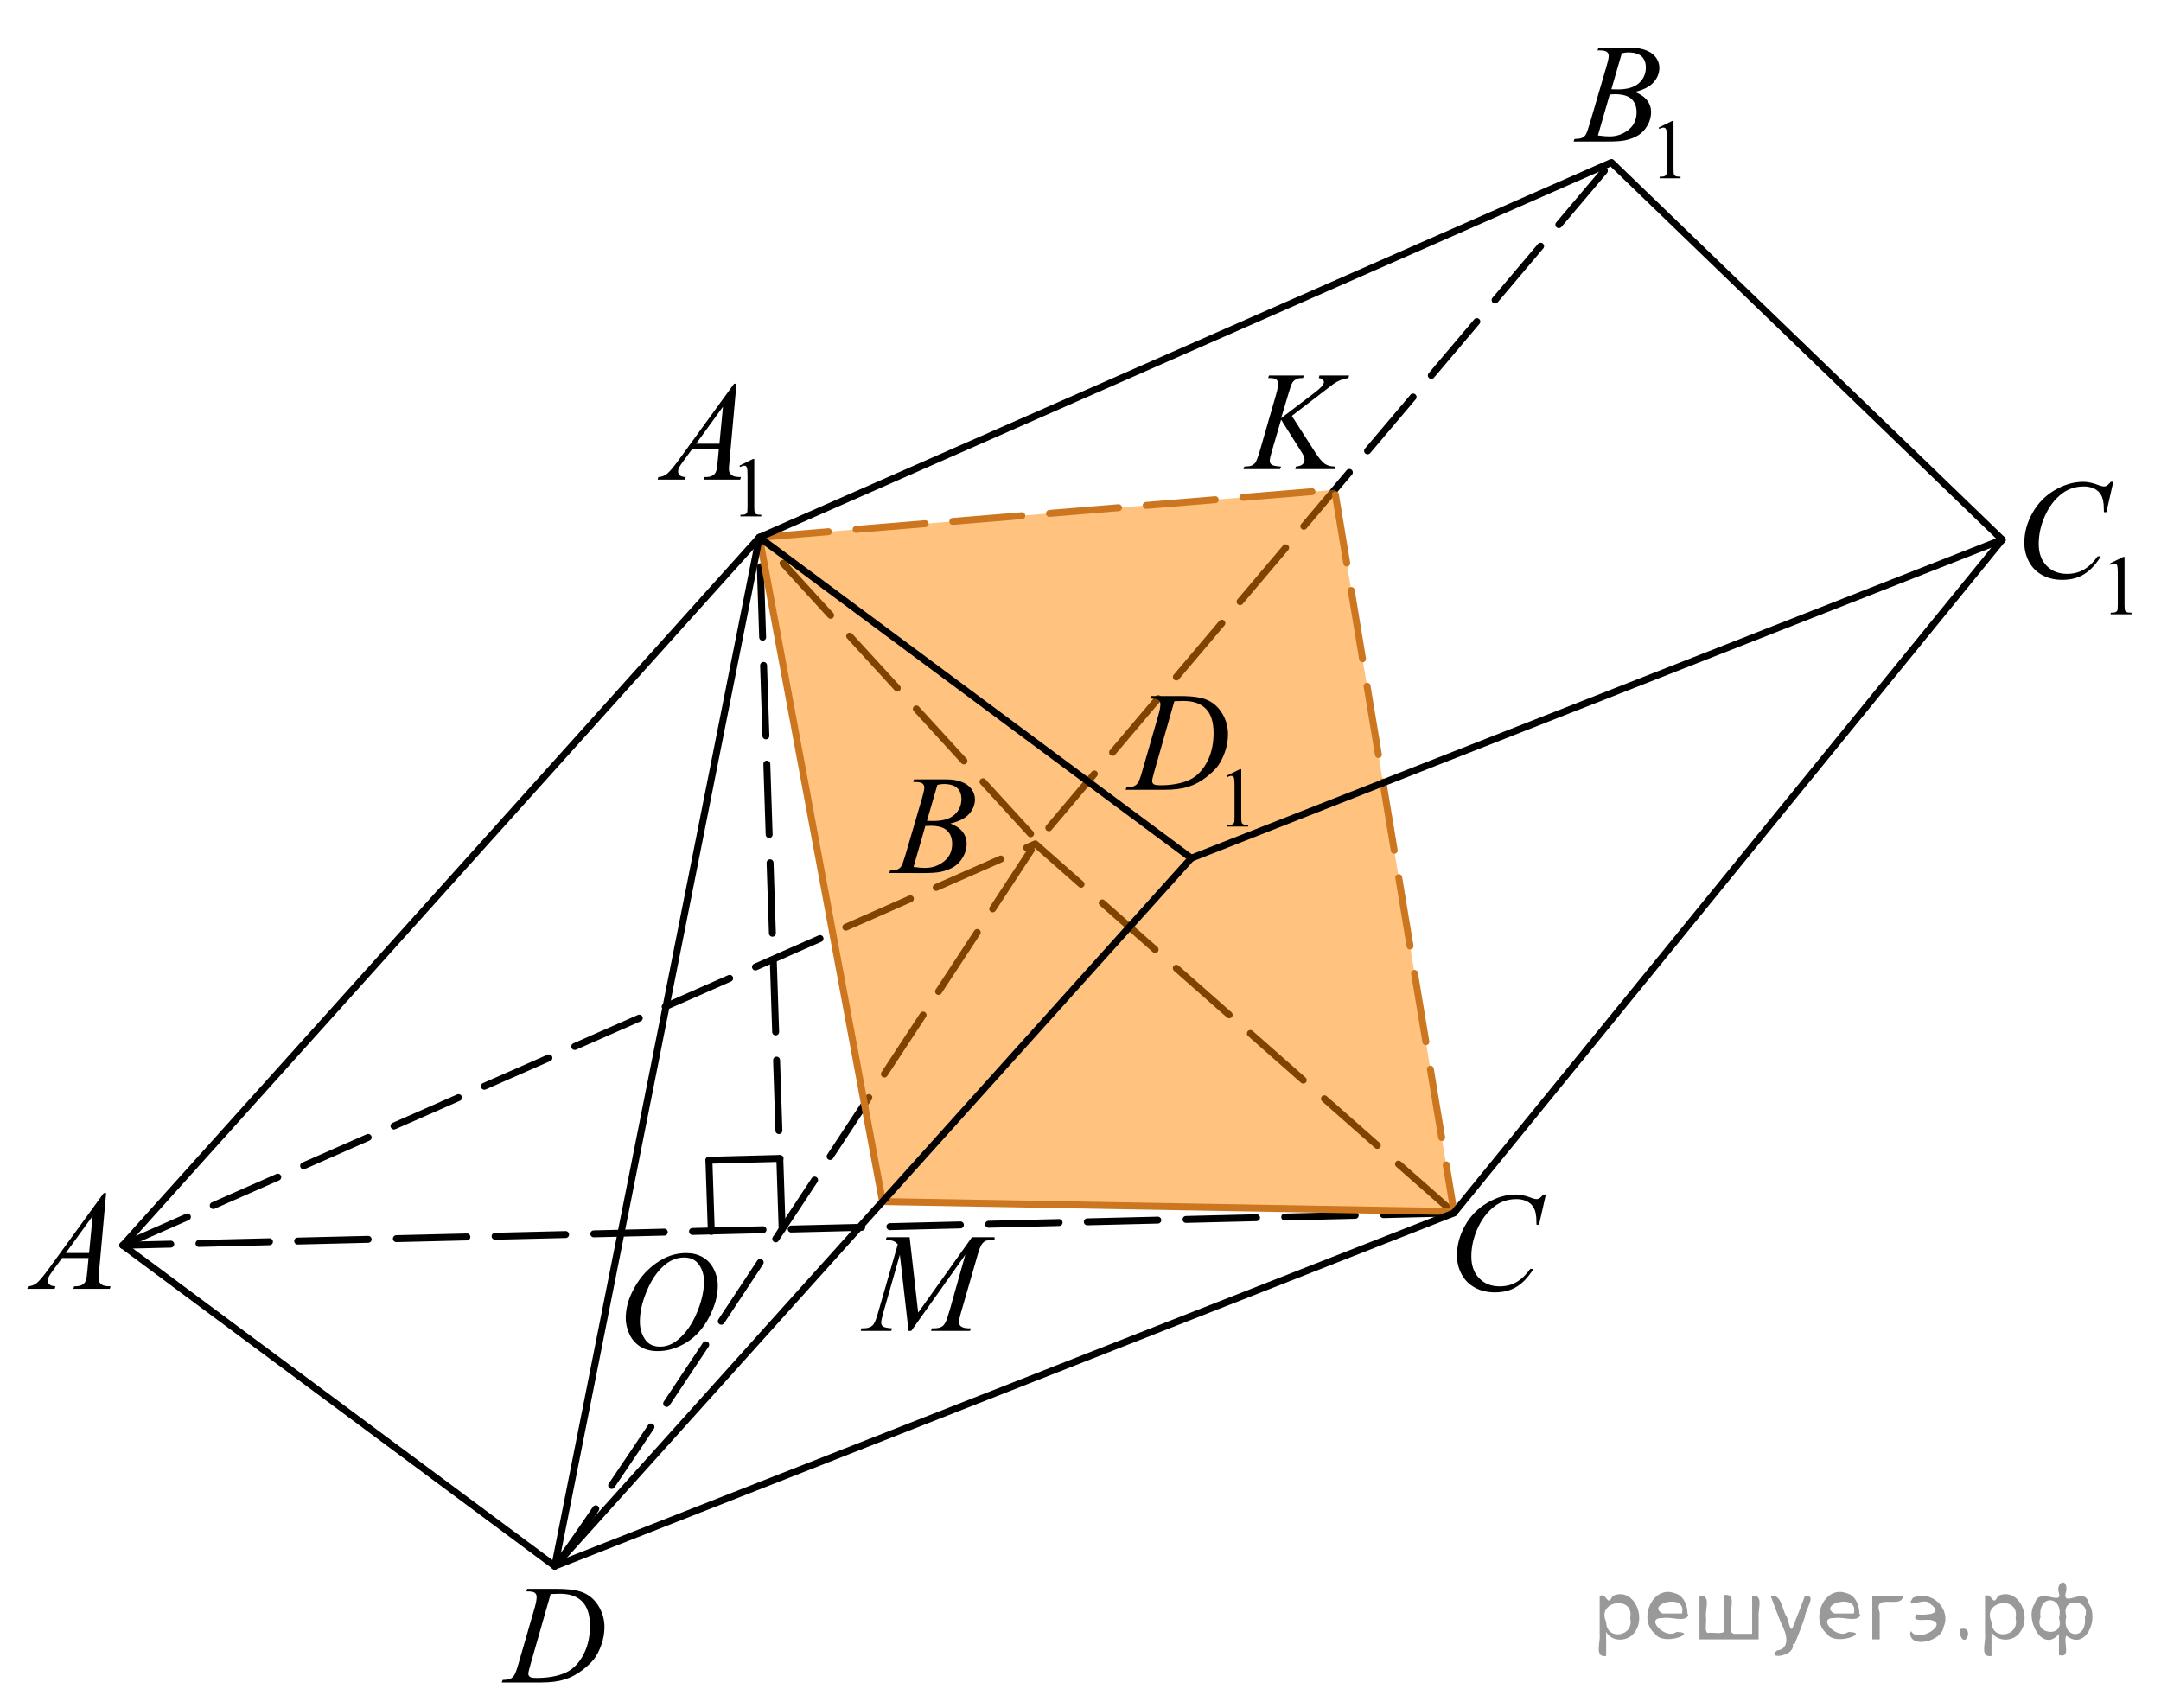 <?xml version="1.0" encoding="utf-8"?>
<!-- Generator: Adobe Illustrator 27.0.1, SVG Export Plug-In . SVG Version: 6.00 Build 0)  -->
<svg version="1.1" id="Слой_1" xmlns="http://www.w3.org/2000/svg" xmlns:xlink="http://www.w3.org/1999/xlink" x="0px" y="0px"
	 width="233.84px" height="184.847px" viewBox="0 0 233.84 184.847" enable-background="new 0 0 233.84 184.847"
	 xml:space="preserve">
<line fill="none" stroke="#000000" stroke-width="0.75" stroke-linecap="round" stroke-linejoin="round" stroke-dasharray="7.631,3.053" x1="84.635" y1="133.023" x2="82.17" y2="58.155"/>
<line fill="none" stroke="#000000" stroke-width="0.75" stroke-linecap="round" stroke-linejoin="round" stroke-dasharray="7.631,3.053" x1="111.52" y1="90.225" x2="82.17" y2="58.155"/>
<polyline fill="none" stroke="#000000" stroke-width="0.75" stroke-linecap="round" stroke-linejoin="round" stroke-dasharray="7.631,3.053" points="
	13.296,134.758 112.023,91.316 157.329,131.254 "/>
<path fill="none" stroke="#000000" stroke-width="0.75" stroke-linecap="round" stroke-linejoin="round" stroke-dasharray="7.631,3.053" d="
	M60.03,169.47c1.238-0.486,51.993-78.155,51.993-78.155l62.347-73.731"/>
<line fill="none" stroke="#000000" stroke-width="0.75" stroke-linecap="round" stroke-linejoin="round" stroke-dasharray="7.631,3.053" x1="157.329" y1="131.254" x2="13.296" y2="134.758"/>
<polyline opacity="0.5" fill="#FF8800" enable-background="new    " points="157.329,131.107 95.496,130.023 82.17,58.155 
	144.419,53.003 157.329,131.107 "/>
<polyline fill="none" stroke="#CC761F" stroke-width="0.75" stroke-linecap="round" stroke-linejoin="round" stroke-miterlimit="10" stroke-dasharray="7.5,3" points="
	82.17,58.155 144.419,53.003 157.329,131.107 "/>
<polyline fill="none" stroke="#CC761F" stroke-width="0.75" stroke-linecap="round" stroke-linejoin="round" stroke-miterlimit="10" points="
	157.329,131.107 95.496,130.023 82.17,58.155 "/>
<polygon fill="none" stroke="#000000" stroke-width="0.75" stroke-linecap="round" stroke-linejoin="round" stroke-miterlimit="10" points="
	216.663,58.398 128.904,92.867 82.17,58.155 174.369,17.584 "/>
<polyline fill="none" stroke="#000000" stroke-width="0.75" stroke-linecap="round" stroke-linejoin="round" stroke-miterlimit="10" points="
	216.663,58.398 157.329,131.254 60.03,169.47 13.296,134.758 82.17,58.155 "/>
<line fill="none" stroke="#000000" stroke-width="0.75" stroke-linecap="round" stroke-linejoin="round" stroke-miterlimit="10" x1="128.904" y1="92.867" x2="60.03" y2="169.47"/>
<line fill="none" stroke="#000000" stroke-width="0.75" stroke-linecap="round" stroke-linejoin="round" stroke-miterlimit="10" x1="82.17" y1="58.155" x2="60.03" y2="169.47"/>
<g>
	<g>
		<g>
			<defs>
				<rect id="SVGID_1_" y="125.559" width="15.126" height="16.698"/>
			</defs>
			<clipPath id="SVGID_00000045615980330205911620000006160251602143440058_">
				<use xlink:href="#SVGID_1_"  overflow="visible"/>
			</clipPath>
			<g clip-path="url(#SVGID_00000045615980330205911620000006160251602143440058_)">
				<path d="M11.486,129.102l-0.761,8.431c-0.039,0.394-0.059,0.652-0.059,0.776c0,0.2,0.037,0.352,0.11,0.456
					c0.094,0.144,0.221,0.252,0.381,0.321c0.159,0.07,0.43,0.105,0.809,0.105l-0.081,0.276H7.942l0.081-0.276
					h0.17c0.32,0,0.581-0.07,0.783-0.21c0.143-0.095,0.254-0.251,0.332-0.471
					c0.055-0.154,0.106-0.518,0.155-1.091l0.118-1.286H6.716l-1.02,1.398c-0.231,0.314-0.376,0.539-0.435,0.676
					c-0.059,0.138-0.089,0.266-0.089,0.385c0,0.16,0.065,0.297,0.192,0.411c0.128,0.115,0.34,0.177,0.635,0.188
					l-0.081,0.276H2.956l0.082-0.276c0.364-0.016,0.685-0.139,0.964-0.37c0.277-0.232,0.692-0.727,1.244-1.483
					l5.982-8.236h0.258V129.102z M10.024,131.591l-2.902,3.999h2.519L10.024,131.591z"/>
			</g>
		</g>
	</g>
</g>
<g>
	<g>
		<g>
			<defs>
				
					<rect id="SVGID_00000072280731231075780170000004159551590271673733_" x="93.605" y="80.566" width="15.125" height="16.698"/>
			</defs>
			<clipPath id="SVGID_00000074432860019446072960000006101492356903769488_">
				<use xlink:href="#SVGID_00000072280731231075780170000004159551590271673733_"  overflow="visible"/>
			</clipPath>
			<g clip-path="url(#SVGID_00000074432860019446072960000006101492356903769488_)">
				<path d="M98.806,84.617l0.103-0.276h3.574c0.601,0,1.137,0.095,1.606,0.284c0.471,0.19,0.822,0.453,1.057,0.792
					c0.233,0.339,0.351,0.697,0.351,1.076c0,0.583-0.208,1.11-0.624,1.581s-1.095,0.818-2.035,1.042
					c0.606,0.23,1.052,0.533,1.337,0.912c0.286,0.379,0.429,0.795,0.429,1.248c0,0.504-0.128,0.984-0.384,1.442
					c-0.257,0.459-0.585,0.815-0.986,1.069c-0.401,0.254-0.885,0.44-1.451,0.56
					c-0.404,0.084-1.034,0.127-1.891,0.127H96.221l0.097-0.276c0.384-0.011,0.644-0.048,0.782-0.112
					c0.197-0.085,0.338-0.197,0.421-0.337c0.118-0.189,0.276-0.622,0.473-1.3l1.795-6.137
					c0.152-0.518,0.229-0.882,0.229-1.091c0-0.185-0.067-0.33-0.203-0.438c-0.135-0.106-0.393-0.16-0.771-0.16
					C98.958,84.624,98.88,84.621,98.806,84.617z M98.851,93.817c0.531,0.07,0.947,0.104,1.248,0.104
					c0.768,0,1.448-0.233,2.042-0.702c0.593-0.469,0.89-1.103,0.89-1.906c0-0.612-0.184-1.091-0.55-1.435
					c-0.367-0.344-0.959-0.516-1.776-0.516c-0.158,0-0.35,0.008-0.576,0.022L98.851,93.817z M100.305,88.825
					c0.32,0.01,0.552,0.015,0.694,0.015c1.024,0,1.786-0.226,2.286-0.676c0.5-0.451,0.749-1.016,0.749-1.693
					c0-0.513-0.152-0.913-0.457-1.199c-0.306-0.287-0.793-0.43-1.463-0.43c-0.177,0-0.403,0.029-0.68,0.09
					L100.305,88.825z"/>
			</g>
		</g>
	</g>
</g>
<g>
	<g>
		<g>
			<defs>
				
					<rect id="SVGID_00000057856214506719557840000009085249141702551941_" x="154.569" y="125.719" width="16.507" height="18.078"/>
			</defs>
			<clipPath id="SVGID_00000004534203519266536770000018046557479235083920_">
				<use xlink:href="#SVGID_00000057856214506719557840000009085249141702551941_"  overflow="visible"/>
			</clipPath>
			<g clip-path="url(#SVGID_00000004534203519266536770000018046557479235083920_)">
				<path d="M167.28,129.258l-0.747,3.279h-0.266l-0.029-0.821c-0.024-0.299-0.081-0.565-0.17-0.8
					c-0.089-0.233-0.222-0.436-0.399-0.608c-0.177-0.172-0.401-0.307-0.672-0.403
					c-0.272-0.097-0.571-0.145-0.901-0.145c-0.882,0-1.652,0.244-2.312,0.731c-0.843,0.623-1.503,1.502-1.98,2.637
					c-0.394,0.936-0.591,1.885-0.591,2.846c0,0.981,0.283,1.765,0.85,2.35s1.303,0.877,2.209,0.877
					c0.685,0,1.294-0.154,1.829-0.463c0.534-0.309,1.03-0.784,1.488-1.427h0.348
					c-0.542,0.872-1.144,1.513-1.803,1.924c-0.66,0.411-1.451,0.616-2.372,0.616c-0.817,0-1.542-0.173-2.172-0.519
					c-0.631-0.346-1.11-0.833-1.44-1.46s-0.495-1.302-0.495-2.024c0-1.105,0.293-2.181,0.879-3.227
					s1.391-1.867,2.412-2.465c1.022-0.598,2.053-0.896,3.092-0.896c0.488,0,1.034,0.117,1.641,0.352
					c0.266,0.1,0.458,0.149,0.576,0.149s0.222-0.025,0.31-0.075c0.088-0.05,0.236-0.191,0.443-0.426h0.273
					L167.28,129.258L167.28,129.258z"/>
			</g>
		</g>
	</g>
</g>
<g>
	<g>
		<g>
			<defs>
				
					<rect id="SVGID_00000163041806960989028560000003490910890437210039_" x="51.777" y="168.149" width="16.506" height="16.698"/>
			</defs>
			<clipPath id="SVGID_00000008827898005319841570000015456756798856304276_">
				<use xlink:href="#SVGID_00000163041806960989028560000003490910890437210039_"  overflow="visible"/>
			</clipPath>
			<g clip-path="url(#SVGID_00000008827898005319841570000015456756798856304276_)">
				<path d="M56.962,172.209l0.089-0.276h3.199c1.355,0,2.358,0.157,3.011,0.471
					c0.652,0.315,1.174,0.809,1.562,1.483c0.389,0.676,0.584,1.399,0.584,2.172c0,0.662-0.112,1.307-0.337,1.932
					c-0.224,0.625-0.477,1.126-0.761,1.502s-0.718,0.791-1.304,1.244c-0.586,0.454-1.222,0.789-1.906,1.006
					s-1.539,0.325-2.563,0.325h-4.241l0.097-0.276c0.389-0.011,0.649-0.045,0.783-0.105
					c0.196-0.084,0.342-0.199,0.435-0.344c0.143-0.209,0.303-0.63,0.48-1.263l1.772-6.129
					c0.139-0.483,0.207-0.861,0.207-1.136c0-0.194-0.064-0.344-0.192-0.448c-0.128-0.104-0.379-0.157-0.753-0.157
					C57.125,172.209,56.962,172.209,56.962,172.209z M59.585,172.493l-2.172,7.586
					c-0.163,0.568-0.244,0.919-0.244,1.054c0,0.08,0.026,0.157,0.078,0.231c0.052,0.075,0.121,0.125,0.21,0.149
					c0.128,0.045,0.335,0.067,0.621,0.067c0.773,0,1.491-0.081,2.153-0.242c0.662-0.162,1.205-0.402,1.629-0.722
					c0.602-0.463,1.081-1.102,1.441-1.913c0.359-0.812,0.539-1.736,0.539-2.773c0-1.17-0.276-2.041-0.828-2.611
					c-0.551-0.571-1.356-0.856-2.415-0.856C60.336,172.463,59.999,172.473,59.585,172.493z"/>
			</g>
		</g>
	</g>
</g>
<g>
	<g>
		<g>
			<defs>
				
					<rect id="SVGID_00000127752227774075771570000014817635797470834321_" x="68.19" y="36.584" width="17.888" height="22.288"/>
			</defs>
			<clipPath id="SVGID_00000137854644248745549210000014295104430757651119_">
				<use xlink:href="#SVGID_00000127752227774075771570000014817635797470834321_"  overflow="visible"/>
			</clipPath>
			<g clip-path="url(#SVGID_00000137854644248745549210000014295104430757651119_)">
				<path d="M80.011,50.393l1.463-0.723h0.145v5.136c0,0.341,0.015,0.553,0.042,0.637
					c0.028,0.084,0.087,0.147,0.175,0.192c0.089,0.045,0.27,0.07,0.541,0.076v0.166h-2.26v-0.166
					c0.284-0.006,0.467-0.03,0.55-0.073c0.083-0.044,0.14-0.102,0.173-0.176
					c0.032-0.073,0.049-0.292,0.049-0.656v-3.283c0-0.442-0.015-0.727-0.045-0.852
					c-0.021-0.096-0.058-0.166-0.112-0.211s-0.121-0.067-0.197-0.067c-0.109,0-0.262,0.046-0.456,0.139
					L80.011,50.393z"/>
			</g>
		</g>
	</g>
	<g>
		<g>
			<defs>
				
					<rect id="SVGID_00000128456871670940271570000014516592238122879143_" x="68.19" y="36.584" width="17.888" height="22.288"/>
			</defs>
			<clipPath id="SVGID_00000042018129516157346090000017667691955686333847_">
				<use xlink:href="#SVGID_00000128456871670940271570000014516592238122879143_"  overflow="visible"/>
			</clipPath>
			<g clip-path="url(#SVGID_00000042018129516157346090000017667691955686333847_)">
				<path d="M79.695,41.522l-0.762,8.44c-0.039,0.395-0.059,0.653-0.059,0.778c0,0.199,0.037,0.352,0.11,0.456
					c0.094,0.144,0.221,0.252,0.381,0.322c0.16,0.069,0.43,0.104,0.81,0.104l-0.081,0.276h-3.947l0.082-0.276
					h0.17c0.319,0,0.581-0.07,0.783-0.21c0.143-0.095,0.254-0.252,0.332-0.471
					c0.055-0.155,0.106-0.519,0.155-1.093l0.118-1.287h-2.867l-1.02,1.399c-0.232,0.315-0.377,0.54-0.436,0.677
					c-0.059,0.138-0.089,0.266-0.089,0.386c0,0.159,0.065,0.297,0.192,0.411c0.128,0.115,0.34,0.178,0.636,0.188
					l-0.081,0.276h-2.964l0.081-0.276c0.365-0.016,0.686-0.139,0.965-0.37c0.278-0.232,0.693-0.728,1.245-1.485
					l5.986-8.245H79.695z M78.231,44.013l-2.904,4.003h2.521L78.231,44.013z"/>
			</g>
		</g>
	</g>
</g>
<g>
	<g>
		<g>
			<defs>
				<rect id="SVGID_00000163788482874164037460000003170968763559698108_" x="167.662" width="17.888" height="22.288"/>
			</defs>
			<clipPath id="SVGID_00000114771160054458520910000010996547720131913662_">
				<use xlink:href="#SVGID_00000163788482874164037460000003170968763559698108_"  overflow="visible"/>
			</clipPath>
			<g clip-path="url(#SVGID_00000114771160054458520910000010996547720131913662_)">
				<path d="M179.484,13.809l1.463-0.723h0.145v5.136c0,0.341,0.015,0.553,0.042,0.637
					c0.028,0.084,0.087,0.147,0.175,0.192c0.089,0.045,0.27,0.07,0.541,0.076v0.166h-2.26v-0.166
					c0.284-0.006,0.467-0.03,0.55-0.073c0.083-0.044,0.14-0.102,0.173-0.176
					c0.032-0.073,0.049-0.292,0.049-0.656v-3.283c0-0.442-0.015-0.727-0.045-0.852
					c-0.021-0.096-0.058-0.166-0.112-0.211s-0.121-0.067-0.197-0.067c-0.109,0-0.262,0.046-0.456,0.139
					L179.484,13.809z"/>
			</g>
		</g>
	</g>
	<g>
		<g>
			<defs>
				<rect id="SVGID_00000053545973162023856640000011374652773771306643_" x="167.662" width="17.888" height="22.288"/>
			</defs>
			<clipPath id="SVGID_00000039118151034282357700000017084439898027816631_">
				<use xlink:href="#SVGID_00000053545973162023856640000011374652773771306643_"  overflow="visible"/>
			</clipPath>
			<g clip-path="url(#SVGID_00000039118151034282357700000017084439898027816631_)">
				<path d="M172.865,5.447l0.103-0.276h3.577c0.601,0,1.137,0.095,1.607,0.284c0.47,0.19,0.822,0.454,1.057,0.793
					c0.233,0.339,0.351,0.698,0.351,1.077c0,0.584-0.208,1.111-0.624,1.582c-0.417,0.472-1.096,0.819-2.036,1.044
					c0.606,0.23,1.052,0.534,1.338,0.913c0.285,0.379,0.429,0.796,0.429,1.249c0,0.504-0.129,0.985-0.385,1.444
					s-0.585,0.815-0.986,1.069c-0.402,0.255-0.886,0.441-1.452,0.561c-0.404,0.085-1.035,0.127-1.893,0.127h-3.673
					l0.096-0.276c0.385-0.01,0.645-0.048,0.784-0.112c0.196-0.085,0.337-0.197,0.421-0.337
					c0.118-0.19,0.275-0.623,0.473-1.302l1.796-6.143c0.153-0.519,0.23-0.883,0.23-1.092
					c0-0.185-0.067-0.331-0.203-0.438c-0.136-0.107-0.394-0.161-0.772-0.161
					C173.018,5.455,172.939,5.452,172.865,5.447z M172.91,14.657c0.532,0.07,0.948,0.104,1.249,0.104
					c0.769,0,1.45-0.234,2.044-0.703s0.891-1.105,0.891-1.907c0-0.614-0.184-1.093-0.551-1.437
					c-0.367-0.345-0.96-0.517-1.777-0.517c-0.158,0-0.351,0.008-0.577,0.022L172.91,14.657z M174.365,9.659
					c0.32,0.011,0.552,0.016,0.694,0.016c1.025,0,1.788-0.226,2.288-0.678c0.5-0.451,0.75-1.016,0.75-1.694
					c0-0.514-0.153-0.914-0.458-1.2c-0.306-0.287-0.794-0.431-1.464-0.431c-0.177,0-0.404,0.03-0.68,0.09
					L174.365,9.659z"/>
			</g>
		</g>
	</g>
</g>
<g>
	<g>
		<g>
			<defs>
				
					<rect id="SVGID_00000057106860944609092530000009603744265324872580_" x="215.952" y="47.193" width="17.888" height="22.287"/>
			</defs>
			<clipPath id="SVGID_00000103259113601759551010000008773265599876338579_">
				<use xlink:href="#SVGID_00000057106860944609092530000009603744265324872580_"  overflow="visible"/>
			</clipPath>
			<g clip-path="url(#SVGID_00000103259113601759551010000008773265599876338579_)">
				<path d="M228.287,60.986l1.463-0.722h0.145v5.135c0,0.341,0.015,0.554,0.042,0.637
					c0.028,0.084,0.087,0.148,0.175,0.193c0.089,0.045,0.27,0.07,0.541,0.076v0.166h-2.26v-0.166
					c0.284-0.006,0.467-0.031,0.55-0.074s0.14-0.102,0.173-0.175c0.032-0.073,0.049-0.292,0.049-0.657v-3.282
					c0-0.442-0.015-0.727-0.045-0.853c-0.021-0.096-0.058-0.166-0.112-0.211s-0.121-0.067-0.197-0.067
					c-0.109,0-0.262,0.047-0.456,0.14L228.287,60.986z"/>
			</g>
		</g>
	</g>
	<g>
		<g>
			<defs>
				
					<rect id="SVGID_00000036972082533893933940000013866037011649328831_" x="215.952" y="47.193" width="17.888" height="22.287"/>
			</defs>
			<clipPath id="SVGID_00000092456538351764819320000004278319881995579825_">
				<use xlink:href="#SVGID_00000036972082533893933940000013866037011649328831_"  overflow="visible"/>
			</clipPath>
			<g clip-path="url(#SVGID_00000092456538351764819320000004278319881995579825_)">
				<path d="M228.678,52.138l-0.746,3.284h-0.267l-0.029-0.823c-0.024-0.299-0.081-0.565-0.17-0.8
					c-0.089-0.235-0.222-0.439-0.399-0.61c-0.177-0.172-0.401-0.307-0.672-0.404
					c-0.272-0.097-0.572-0.145-0.902-0.145c-0.882,0-1.652,0.244-2.312,0.733c-0.843,0.623-1.503,1.504-1.981,2.641
					c-0.394,0.938-0.591,1.888-0.591,2.851c0,0.982,0.283,1.767,0.85,2.353c0.566,0.586,1.304,0.879,2.21,0.879
					c0.685,0,1.295-0.155,1.829-0.464c0.534-0.31,1.031-0.786,1.489-1.43h0.348
					c-0.542,0.873-1.144,1.516-1.804,1.927c-0.66,0.412-1.451,0.617-2.372,0.617c-0.818,0-1.542-0.173-2.173-0.519
					s-1.111-0.834-1.441-1.463c-0.33-0.628-0.495-1.305-0.495-2.027c0-1.107,0.293-2.185,0.88-3.232
					c0.586-1.047,1.391-1.87,2.413-2.469c1.022-0.599,2.053-0.897,3.093-0.897c0.487,0,1.034,0.117,1.641,0.352
					c0.266,0.1,0.458,0.149,0.576,0.149s0.222-0.024,0.31-0.075c0.089-0.05,0.236-0.191,0.443-0.426
					C228.405,52.138,228.678,52.138,228.678,52.138z"/>
			</g>
		</g>
	</g>
</g>
<g>
	<g>
		<g>
			<defs>
				
					<rect id="SVGID_00000082338711969976239550000017916775996541888419_" x="119.304" y="70.144" width="19.2" height="22.287"/>
			</defs>
			<clipPath id="SVGID_00000160173680336306017860000014743711078588019077_">
				<use xlink:href="#SVGID_00000082338711969976239550000017916775996541888419_"  overflow="visible"/>
			</clipPath>
			<g clip-path="url(#SVGID_00000160173680336306017860000014743711078588019077_)">
				<path d="M132.713,83.958l1.457-0.722h0.145v5.135c0,0.341,0.014,0.554,0.042,0.637
					c0.028,0.084,0.086,0.148,0.175,0.193c0.088,0.045,0.268,0.07,0.538,0.076v0.166h-2.252v-0.166
					c0.283-0.006,0.466-0.031,0.548-0.074s0.14-0.102,0.172-0.175c0.033-0.073,0.049-0.292,0.049-0.657v-3.282
					c0-0.442-0.015-0.727-0.044-0.853c-0.021-0.096-0.059-0.166-0.112-0.211c-0.055-0.045-0.12-0.067-0.197-0.067
					c-0.108,0-0.26,0.047-0.454,0.14L132.713,83.958z"/>
			</g>
		</g>
	</g>
	<g>
		<g>
			<defs>
				
					<rect id="SVGID_00000116944187302507624530000008567059305484662413_" x="119.304" y="70.144" width="19.2" height="22.287"/>
			</defs>
			<clipPath id="SVGID_00000010310553383082413480000006614592894927217031_">
				<use xlink:href="#SVGID_00000116944187302507624530000008567059305484662413_"  overflow="visible"/>
			</clipPath>
			<g clip-path="url(#SVGID_00000010310553383082413480000006614592894927217031_)">
				<path d="M124.462,75.597l0.088-0.277h3.189c1.351,0,2.351,0.157,3.002,0.472c0.65,0.315,1.17,0.81,1.558,1.485
					s0.582,1.4,0.582,2.173c0,0.664-0.111,1.309-0.335,1.935s-0.477,1.127-0.759,1.503
					c-0.282,0.377-0.716,0.792-1.3,1.246c-0.585,0.454-1.219,0.789-1.9,1.006
					c-0.683,0.218-1.535,0.326-2.557,0.326h-4.228l0.096-0.277c0.388-0.01,0.647-0.045,0.78-0.104
					c0.196-0.085,0.342-0.199,0.435-0.344c0.143-0.21,0.303-0.631,0.479-1.265l1.768-6.135
					c0.138-0.484,0.206-0.863,0.206-1.138c0-0.194-0.064-0.344-0.191-0.448c-0.128-0.105-0.378-0.157-0.751-0.157
					h-0.162L124.462,75.597L124.462,75.597z M127.076,75.881l-2.165,7.594c-0.162,0.568-0.243,0.92-0.243,1.055
					c0,0.08,0.025,0.157,0.077,0.232c0.052,0.074,0.121,0.124,0.21,0.149c0.128,0.045,0.334,0.067,0.619,0.067
					c0.77,0,1.486-0.081,2.147-0.243c0.661-0.162,1.202-0.403,1.624-0.723c0.6-0.464,1.078-1.102,1.437-1.915
					c0.358-0.812,0.538-1.738,0.538-2.775c0-1.172-0.275-2.044-0.825-2.615c-0.55-0.57-1.353-0.856-2.408-0.856
					C127.825,75.851,127.489,75.861,127.076,75.881z"/>
			</g>
		</g>
	</g>
</g>
<g>
	<g>
		<g>
			<defs>
				
					<rect id="SVGID_00000163051290588321703530000004429156853600238777_" x="131.981" y="36.844" width="17.888" height="16.698"/>
			</defs>
			<clipPath id="SVGID_00000036252986818679982360000013869021859289278890_">
				<use xlink:href="#SVGID_00000163051290588321703530000004429156853600238777_"  overflow="visible"/>
			</clipPath>
			<g clip-path="url(#SVGID_00000036252986818679982360000013869021859289278890_)">
				<path d="M139.788,45.002l2.483,3.879c0.443,0.688,0.81,1.128,1.102,1.319c0.29,0.191,0.672,0.288,1.145,0.288
					l-0.082,0.276h-4.272l0.066-0.276c0.34-0.035,0.58-0.117,0.721-0.247c0.141-0.13,0.211-0.276,0.211-0.441
					c0-0.149-0.025-0.294-0.074-0.433c-0.039-0.1-0.183-0.344-0.429-0.732l-2.032-3.222l-0.983,3.356
					c-0.162,0.538-0.243,0.899-0.243,1.084c0,0.19,0.068,0.334,0.207,0.434c0.138,0.1,0.477,0.167,1.02,0.202
					l-0.118,0.276h-3.961l0.096-0.276c0.384-0.011,0.643-0.045,0.776-0.105c0.196-0.089,0.342-0.204,0.435-0.344
					c0.128-0.204,0.286-0.627,0.473-1.27l1.767-6.121c0.133-0.468,0.199-0.844,0.199-1.128
					c0-0.199-0.062-0.352-0.189-0.456c-0.125-0.104-0.37-0.157-0.735-0.157h-0.147l0.089-0.276h3.762l-0.074,0.276
					c-0.31-0.005-0.542,0.03-0.694,0.104c-0.212,0.104-0.367,0.239-0.466,0.404
					c-0.099,0.164-0.244,0.575-0.435,1.232l-0.776,2.602l3.562-2.713c0.473-0.359,0.783-0.644,0.931-0.853
					c0.089-0.13,0.133-0.247,0.133-0.352c0-0.089-0.045-0.177-0.137-0.262c-0.091-0.084-0.23-0.139-0.417-0.164
					l0.074-0.276h3.207l-0.066,0.276c-0.35,0.06-0.644,0.139-0.883,0.235c-0.239,0.098-0.484,0.231-0.735,0.4
					c-0.074,0.05-0.555,0.418-1.441,1.105L139.788,45.002z"/>
			</g>
		</g>
	</g>
</g>
<g>
	<g>
		<g>
			<defs>
				
					<rect id="SVGID_00000160151816631852346100000013093981263060699317_" x="90.87" y="130.099" width="20.65" height="16.698"/>
			</defs>
			<clipPath id="SVGID_00000050633973046355644790000008078648163931040931_">
				<use xlink:href="#SVGID_00000160151816631852346100000013093981263060699317_"  overflow="visible"/>
			</clipPath>
			<g clip-path="url(#SVGID_00000050633973046355644790000008078648163931040931_)">
				<path d="M98.431,133.884l0.924,8.161l5.819-8.161h2.448v0.276c-0.533,0.035-0.846,0.07-0.94,0.104
					c-0.163,0.065-0.311,0.194-0.447,0.389s-0.282,0.568-0.44,1.121l-1.855,6.428
					c-0.108,0.374-0.163,0.668-0.163,0.882c0,0.194,0.066,0.342,0.2,0.441c0.186,0.144,0.482,0.217,0.887,0.217
					h0.178l-0.066,0.276h-4.223l0.074-0.276h0.2c0.374,0,0.66-0.056,0.857-0.165
					c0.152-0.079,0.289-0.231,0.41-0.452s0.29-0.714,0.507-1.476l1.656-5.875l-5.849,8.244h-0.296l-0.94-8.244
					l-1.789,6.271c-0.153,0.533-0.23,0.893-0.23,1.076c0,0.185,0.066,0.325,0.199,0.423
					c0.134,0.097,0.456,0.163,0.969,0.198l-0.081,0.276h-3.306l0.082-0.276h0.199c0.488,0,0.841-0.125,1.058-0.374
					c0.157-0.18,0.322-0.568,0.495-1.166l2.182-7.556c-0.163-0.17-0.318-0.284-0.466-0.344
					c-0.148-0.06-0.422-0.107-0.821-0.143l0.074-0.276L98.431,133.884L98.431,133.884z"/>
			</g>
		</g>
	</g>
</g>
<g>
	<g>
		<g>
			<defs>
				
					<rect id="SVGID_00000073689911670934577350000001859976953450268837_" x="64.749" y="130.655" width="17.887" height="22.287"/>
			</defs>
			<clipPath id="SVGID_00000170280602798642369780000001658699912092704645_">
				<use xlink:href="#SVGID_00000073689911670934577350000001859976953450268837_"  overflow="visible"/>
			</clipPath>
			<g clip-path="url(#SVGID_00000170280602798642369780000001658699912092704645_)">
				<path d="M74.265,135.598c0.665,0,1.254,0.145,1.767,0.438s0.914,0.724,1.205,1.294
					c0.29,0.571,0.435,1.164,0.435,1.777c0,1.087-0.311,2.228-0.935,3.423c-0.624,1.194-1.438,2.106-2.442,2.734
					c-1.006,0.628-2.045,0.942-3.119,0.942c-0.773,0-1.42-0.173-1.94-0.519c-0.519-0.347-0.904-0.805-1.152-1.373
					c-0.249-0.568-0.373-1.12-0.373-1.653c0-0.947,0.225-1.884,0.676-2.81c0.451-0.925,0.989-1.698,1.615-2.319
					c0.625-0.621,1.293-1.099,2.002-1.433C72.713,135.765,73.467,135.598,74.265,135.598z M74.014,136.076
					c-0.493,0-0.975,0.123-1.445,0.37c-0.47,0.247-0.938,0.651-1.4,1.212c-0.463,0.561-0.879,1.296-1.249,2.204
					c-0.453,1.117-0.68,2.172-0.68,3.164c0,0.709,0.18,1.336,0.54,1.882c0.359,0.546,0.911,0.819,1.655,0.819
					c0.448,0,0.888-0.112,1.319-0.337c0.431-0.225,0.88-0.608,1.349-1.152c0.586-0.683,1.079-1.555,1.478-2.614
					c0.399-1.06,0.599-2.049,0.599-2.967c0-0.678-0.18-1.278-0.539-1.799
					C75.28,136.337,74.738,136.076,74.014,136.076z"/>
			</g>
		</g>
	</g>
</g>
<line fill="none" stroke="#000000" stroke-width="0.75" stroke-linecap="round" stroke-linejoin="round" stroke-miterlimit="10" x1="76.969" y1="133.255" x2="76.71" y2="125.559"/>
<line fill="none" stroke="#000000" stroke-width="0.75" stroke-linecap="round" stroke-linejoin="round" stroke-miterlimit="10" x1="76.71" y1="125.555" x2="84.407" y2="125.353"/>
<g style="stroke:none;fill:#000;fill-opacity:0.4" > <path d="m 173.8,176.7 c 0,0.8 0,1.6 0,2.5 -1.3,0.2 -0.6,-1.5 -0.7,-2.3 0,-1.4 0,-2.8 0,-4.2 0.8,-0.4 0.8,1.3 1.4,0.0 2.2,-1.0 3.7,2.2 2.4,3.9 -0.6,1.0 -2.4,1.2 -3.1,0.0 z m 2.6,-1.6 c 0.5,-2.5 -3.7,-1.9 -2.6,0.4 0.0,2.1 3.1,1.6 2.6,-0.4 z" /> <path d="m 182.7,174.8 c -0.4,0.8 -1.9,0.1 -2.8,0.3 -2.0,-0.1 0.3,2.4 1.5,1.5 2.5,0.0 -1.4,1.6 -2.3,0.2 -1.9,-1.5 -0.3,-5.3 2.1,-4.4 0.9,0.2 1.4,1.2 1.4,2.2 z m -0.7,-0.2 c 0.6,-2.3 -4.0,-1.0 -2.1,0.0 0.7,0 1.4,-0.0 2.1,-0.0 z" /> <path d="m 187.6,176.8 c 0.6,0 1.3,0 2.0,0 0,-1.3 0,-2.7 0,-4.1 1.3,-0.2 0.6,1.5 0.7,2.3 0,0.8 0,1.6 0,2.4 -2.1,0 -4.2,0 -6.4,0 0,-1.5 0,-3.1 0,-4.7 1.3,-0.2 0.6,1.5 0.7,2.3 0.1,0.5 -0.2,1.6 0.2,1.7 0.5,-0.1 1.6,0.2 1.8,-0.2 0,-1.3 0,-2.6 0,-3.9 1.3,-0.2 0.6,1.5 0.7,2.3 0,0.5 0,1.1 0,1.7 z" /> <path d="m 194.0,177.9 c 0.3,1.4 -3.0,1.7 -1.7,0.7 1.5,-0.2 1.0,-1.9 0.5,-2.8 -0.4,-1.0 -0.8,-2.0 -1.2,-3.1 1.2,-0.2 1.2,1.4 1.7,2.2 0.2,0.2 0.4,1.9 0.7,1.2 0.4,-1.1 0.9,-2.2 1.3,-3.4 1.4,-0.2 0.0,1.5 -0.0,2.3 -0.3,0.9 -0.7,1.9 -1.1,2.9 z" /> <path d="m 201.3,174.8 c -0.4,0.8 -1.9,0.1 -2.8,0.3 -2.0,-0.1 0.3,2.4 1.5,1.5 2.5,0.0 -1.4,1.6 -2.3,0.2 -1.9,-1.5 -0.3,-5.3 2.1,-4.4 0.9,0.2 1.4,1.2 1.4,2.2 z m -0.7,-0.2 c 0.6,-2.3 -4.0,-1.0 -2.1,0.0 0.7,0 1.4,-0.0 2.1,-0.0 z" /> <path d="m 202.6,177.4 c 0,-1.5 0,-3.1 0,-4.7 1.1,0 2.2,0 3.3,0 0.0,1.5 -3.3,-0.4 -2.5,1.8 0,0.9 0,1.9 0,2.9 -0.2,0 -0.5,0 -0.7,0 z" /> <path d="m 206.8,176.5 c 0.7,1.4 4.2,-0.8 2.1,-1.2 -0.5,-0.1 -2.2,0.3 -1.5,-0.6 1.0,0.1 3.1,0.0 1.4,-1.2 -0.6,-0.7 -2.8,0.8 -1.8,-0.6 2.0,-0.9 4.2,1.2 3.3,3.2 -0.2,1.5 -3.5,2.3 -3.6,0.7 l 0,-0.1 0,-0.0 0,0 z" /> <path d="m 212.1,176.3 c 1.6,-0.5 0.6,2.3 -0.0,0.6 -0.0,-0.2 0.0,-0.4 0.0,-0.6 z" /> <path d="m 215.5,176.7 c 0,0.8 0,1.6 0,2.5 -1.3,0.2 -0.6,-1.5 -0.7,-2.3 0,-1.4 0,-2.8 0,-4.2 0.8,-0.4 0.8,1.3 1.4,0.0 2.2,-1.0 3.7,2.2 2.4,3.9 -0.6,1.0 -2.4,1.2 -3.1,0.0 z m 2.6,-1.6 c 0.5,-2.5 -3.7,-1.9 -2.6,0.4 0.0,2.1 3.1,1.6 2.6,-0.4 z" /> <path d="m 220.8,175.0 c -0.8,1.9 2.7,2.3 2.0,0.1 0.6,-2.4 -2.3,-2.7 -2.0,-0.1 z m 2.0,4.2 c 0,-0.8 0,-1.6 0,-2.4 -1.8,2.2 -3.8,-1.7 -2.6,-3.3 0.4,-1.8 3.0,0.3 2.6,-1.1 -0.4,-1.1 0.9,-1.8 0.8,-0.3 -0.7,2.2 2.1,-0.6 2.4,1.4 1.2,1.6 -0.3,5.2 -2.4,3.5 -0.4,0.6 0.6,2.5 -0.8,2.1 z m 2.8,-4.2 c 0.8,-1.9 -2.7,-2.3 -2.0,-0.1 -0.6,2.4 2.3,2.7 2.0,0.1 z" /> </g></svg>

<!--File created and owned by https://sdamgia.ru. Copying is prohibited. All rights reserved.-->

